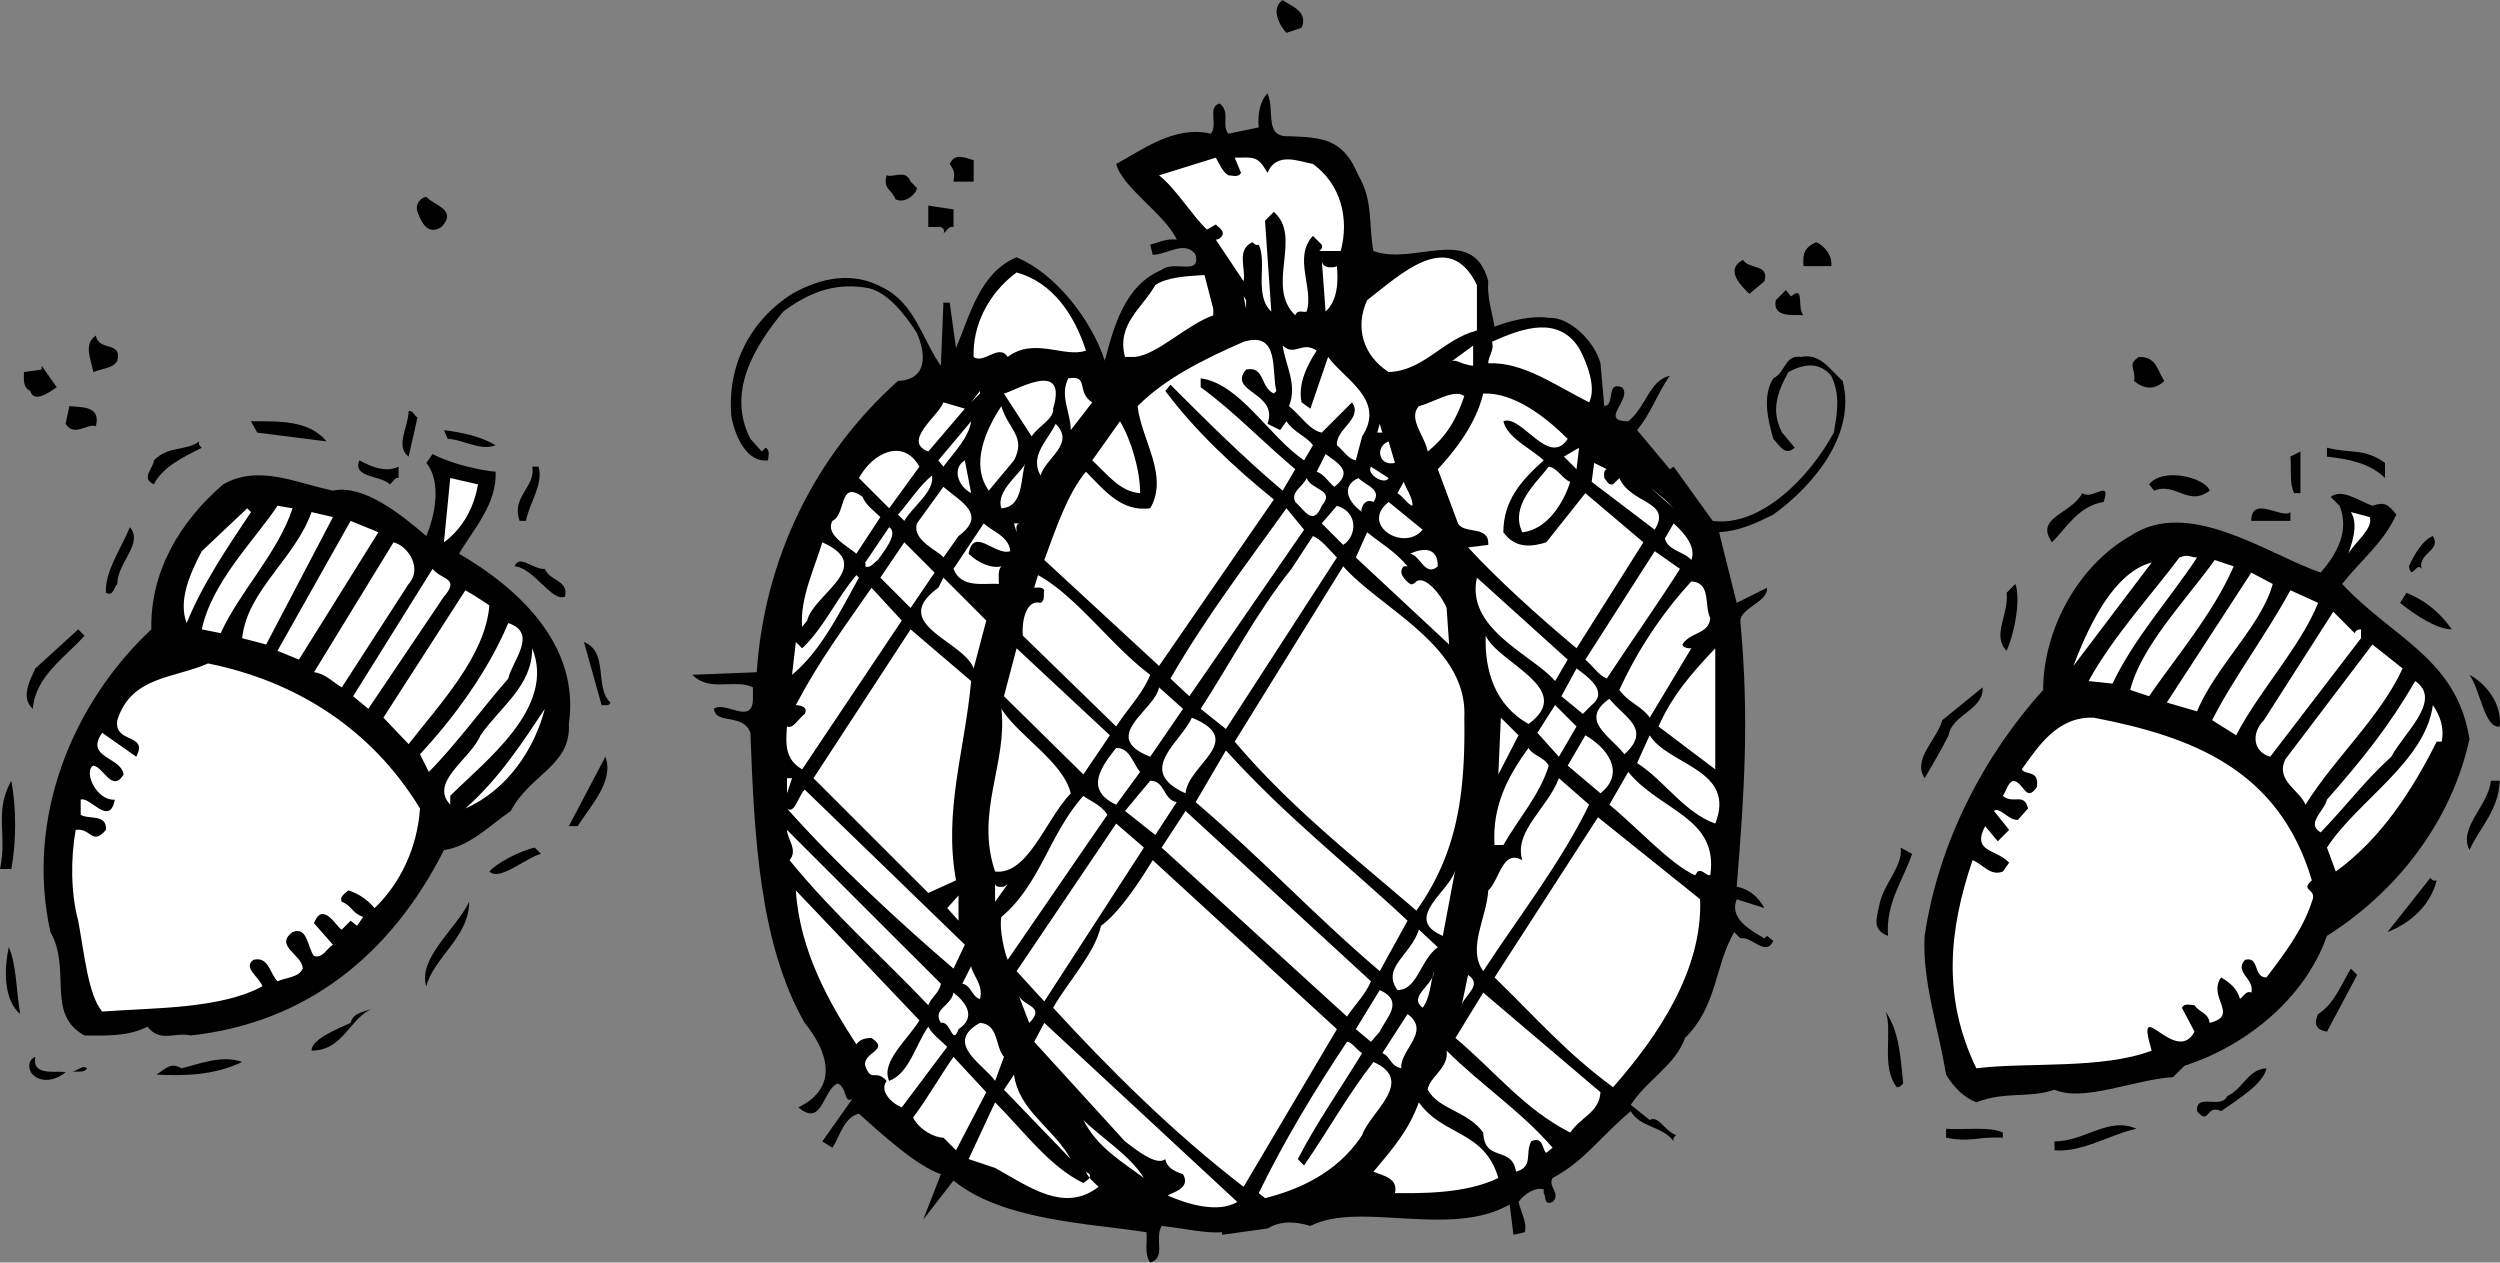 <svg xmlns="http://www.w3.org/2000/svg" width="198.22" height="100.102"><rect width="100%" height="100%" fill="#808080" stroke="none"/><path d="m103.2 2.203-1.2.399c-.5-.5-1.3-1.899-.3-2.602.402.402 2.1.8 1.5 2.203m-1 8.597c2.698.102 4.3.2 5.5 3.102 1.198 2 .8 4 1.198 6 3.204 1.2 7.903-2.199 9.102 2.399-.102 1.3.3 2.402.5 3.601 1.3-.5 3-.902 4.3-.699 1.598-.101 3.598 1.797 4.098 3.598l.301 3.402c.903-.101.102-2 1.403-1.5.898.899-1.903 2.7.5 2.7 1.398-1.102 1.699-3.301 3.296-3.602-.898 1.199-1.5 3-2.597 4.3l2.597 3.102.301-.203 3.102 4.3c3.699.5 7.597-3.3 9.597-7 .301-1.698.5-3-.199-4.5-1-1.198-2.3-.898-3.398-.3-.903 1.602-1.403 3.102-.5 4.8l1 1.2c-.801.703-1.2-.2-1.7-.7-.402-1.398-.902-3.398 0-4.8 1-.5.899-1.898 2.2-1.7 1.5-.3 2.199.903 3.3 1.903 1.098 4.2-2.3 8.297-5.5 10.598-1.601.8-2.8 1.3-4.3 1.402l1.398 5.598 2.403-1.2c.097 1.2-2.301 1.602-2.102 2.801.7 7.598.3 13.5-.3 20.899 1 .199 1.698.8 2.198 1.699l-2.199-.7c-.597 1.5 1 2.403 2.2 3.102l.203-.199.5.399c-.602 1.3-1.704-.399-2.602-.2l-.5-.5c-1.602 2.801-1.3 5.801-3.898 8.399-.801 2.199-3 3.3-4.301 5.3l1.5 1.2c.699-.399 1.199.902 2.097 1.199-.097.102-.296.203-.199.5-.8-1.2-2.699-1.098-3.398-2.398-2.5 2.101-3.602 3.898-6.2 5.3-.402.7.7 1.2 0 1.899-.703.3-.5-.399-.703-.7v-.3c-.597-.2-1.5.3-2 1 .204.8.704 1.699.5 2.402l-.898.2-.3-2.403c-4.7 2.703-11.9-.297-15.802 1.703-1-.3-2.199-.5-3.398.2l-3.602.5v-.2c-1.398.098-2.898-.3-4.796-.5-.602 1.098.398 2.5-.903 2.899-.5-.7-.199-1.602-.3-2.399C86.5 97 79.5 96.801 75.601 93.602l-2.403 3.101 1.403-3.601c-2-.7-4.704-3.2-6.5-4.801-1.204.3-1.5 1.8-2.102 2.699l-.8-.5 2.402-3.398c-.704.5-.403-.899-1.204-1.2-1.199.598-1.199 3.5-3.097 1.899 3.3-1.598 2.3-4.5.5-6.7-3.602-6.3-4-14.898-4.301-23-.602-1.601-2.7-.601-2.898-1.898.898-.703 3.199 1.5 3.097-1V54.5c-1.398-.7-3.5.402-4.8-1L60 53.3c.602-9 4.602-17.198 11.2-23.097 2.402-.101 2.198-2.203 1.5-3.8C71.8 25 70.3 23 68.601 22.8c-2.602-.399-4.602.5-6.5 1.902-2.301 2.797-4.5 6.399-2.602 10.098l.898 1 .301-.301c.403.203.2.703.2 1-1.7.203-2.598-1.898-2.899-3.398-.398-4.102 1.5-7.7 4.8-9.801 2.304-1.3 4.804-1.8 7.201-.5 2.602 1.3 3.2 4.3 4.602 6.199l.199-5h.5l.5 3.602c1.097-2.602 1.898-6 4.8-7.2 3.098 1.301 5.899 4.899 7 8.2.7-2.7 1.598-6 4.5-7.2 1-.8 3.098.5 2.7-1.199-.801-1.203-2.301 0-3.403 0l-.199-.8c.7-.2 1.301-.5 2.102-.403-.903-2-4.301-4.098-4.801-6 1.898-1 4.602-3.098 7.5-2.398.602-.7-.3-2.102.7-2.399.902.7.1 1.7.698 2.399l2.403-.5c-.102-1 .097-2.102.699-2.7.602 1.399-.3 3.5 1.7 3.399m-25 1.903v1.7h-1.598c.097-.7.097-.801-.301-1.403.398-.898 1.199-.5 1.898-.297"/><path fill="#fff" d="M97.398 13.902c.301 0 .801.2 1-.199l-.5-1.203c1.5 0 1.801-.2 2.602 1.203.7-1.703 2.5-.902 3.602-.703 2.199 1.602 2.898 4.3 2.199 6.902h-1.7c.098-.101.297-.199.2-.5l-.7-.699c-1.601 1.7.098 4.2-.5 6-.3.098-.703-.203-.902.297-2.398-2.297.602-6.2-1.699-8.2l-.7.7.5 7.203c-1.402-1.3-.3-3.902-1-5.3-.198.097-.402-.102-.5-.2-1.3.598-.5 2.098-.698 3.098L96.398 19c.301 0 .403-.2.5-.297.204-.402-.199-.601-.5-.902l-.699.402c-1.097-1-2.5-3.3-3.8-4.3l4.5-1.403c.3.5.5 1.102 1 1.402"/><path d="m72.2 14.402.5.5c0 .399-.9 1.301-1.7.899-.3-.801-1-.801-.7-1.899.598.2 1.5-.5 1.9.5M35 18c-1.102.703-1.602-.398-1.898-1.2-.204-.597.199-1.097.699-1.198.597.699 2.5 1 1.199 2.398m40.602 0c-.403-.098-.5.3-.801.5.199-.297-.2-.598-.403-.5h-.796v-1.7l2 .302V18m69.598 3.102H143c-.102-1 .102-1.5 1-1.899.7.297 1.3 1.098 1.2 1.899"/><path fill="#fff" d="M117.102 22.602v3.601c-2.704.7-4.204 3.2-7 3.297-2-1.297-2.704-3.5-1.704-5.7 2.602-2 6.5-5.8 8.704-1.198M106 21.102c.102 1.101.102 2.699-.898 3.601l-.301-4.101c0 .8 1.097.601 1.199.5"/><path d="m139.898 22.3-1.199 1c-.597-.597-2-1.898-.5-2.698.5.8 2.102.3 1.7 1.699"/><path fill="#fff" d="m109.398 21.102-.699 1 .7-1M86.102 27.8c-1.704.602-4.102-1.097-6.204.5-.699-1.097-1.898.602-2.699 0-.097-2.398 1.102-5 3.403-6.698 2.898.8 4.597 3.398 5.5 6.199M96.2 24.5v.5c-2.2.8-4.4 3.102-6.2 3.3h-.8c-.7-2.597 1.402-3.898 2.402-5.698.898-.602 2.296-.7 3.898-.801l.7 2.699"/><path d="M142.3 23.3c.7-.398.2 1.2.7 1.7-.602-.098-2.5.3-2.2-1.2l.802-.8.398.5.3-.2"/><path fill="#fff" d="m98.8 24.5-.198-1 .199.3zm26.4 3.102c.6 1.101 1.402 3.101.8 4.3-2.8-1.402-5.2-3.199-8-3.101 0-.598.5-1 .3-1.7 2.598-1.199 5.302-2 6.9.5"/><path d="M9.3 28.602c-.3.601-1.198.601-1.902.898-.199-1.098-.796-2.2.204-2.898.199 1.3 2.097.398 1.699 2"/><path fill="#fff" d="m101.2 31-.2.203c-1.102-.5-.7-2.203-2.2-1.902-1.5 1.8 2.598 1.8 1.7 4.3l1 .5.5-.699c.602.899 1.602 1.2 2.102 1.899l-.704 1.199c-2.796-1.898-5.097-6.098-8.199-6.5v.703c2.5 1.797 5.102 4.5 7.5 6.5l-1 1.7c-3.199-2.7-6.199-5.7-8.898-8.403l-.403.5c2.301 3.102 5.5 6.102 8.602 8.602L91.898 52.8l-9.097-8.399c.898-2.402 1.8-5.199 3.3-7 1.5 1.5 2.797 3.2 5.098 2.899 1.5-2.598-.699-5.399-1-8.098 2.2-2.203 5.2-3.703 8.403-5.101 2.898-.899 2.199 2.398 2.597 3.898"/><path fill="#fff" d="M104.398 27.8c-.796 1.2-1.5 2.7-1.199 4.102l.7.5 1.402-4.101c1.3 1.8 4.597 3.402 2.699 6.3l-.5 1.899c-.602-.098-1-.797-1.5-1.2-.102-1.3 2.102-2.097 1.2-3.398l-2.4 2.399c-1-.2-1.698-1.399-2.6-2.098.698-1.703-.302-3.3-.5-4.8 1 .898 1.5-.403 2.698.398M116.8 29c-1.1-.098-1.402-.7-1.902-.2l1.903-1.398V29"/><path d="M171.602 30.203c-.801.797-1.704.598-2.403 0 .2-.902-.597-1.3.403-1.902 1.398 0 1.398 1 2 1.902m-167.102.5C3.898 31.102 2.7 32 2.398 31c-.597-.297-.5-.898-.5-1.5l1.403-.2V29L4.5 30.703"/><path fill="#fff" d="m86.602 31.902-1.704 2.2c0-1.399-.898-2.7-.199-4.102 1.7-.297.602 1.102 1.903 1.902m-3.102.5c.102.801-1.2 1.399-1.7 2.2l-2.198-3.399c.898-.203 5.097-2.8 3.898 1.2m-6.5-.501.7-.902v.203zm39.102-.5c-.602 1.801-1.403 3.2-2.903 4.399-.199-1.2-1.597-2.598-.699-3.598 1.2-.3 2.8-1.402 3.602-.8M124.3 34.8c-1.5 2.302-3.698-2-5.1-1.398.3 1.301 2.1 2.098 3.198 3.098-1.796 1.602-3.199 3.203-3.199 5.703 1 1.399 2.403 1.098 3.403.797l3.097-3.898L130.301 43 125 51.402c-3.102-2.601-6.2-5.402-8.602-8l1.602-.199c.102-1.601-1.898-.8-2.398-1.703L114 37.203c1.3-1.402 3-3.5 3.602-6C120 31.102 122.5 33 124.3 34.801m-50.698.999c-2.102-.8.796-2.8 1.199-3.898l1.699.5-2.898 3.399"/><path d="M7.602 33.8c-.602-.3-1.704.903-2.403-.198l.301-1.399c1.102.098 2.5 0 2.102 1.598"/><path fill="#fff" d="m80.398 36.5-2 2.402c-1.5-2.101-.199-4.902 1-6.699.5 1.797 2 2.399 1 4.297"/><path d="m33.102 33.102-.704 3.101c-1.097-.8 0-2.402 0-3.601.301-.102.403.3.704.5M25.898 35l-5.5-.7-.5-.898c2.204 0 4.602-.101 6 1.598"/><path fill="#fff" d="m74.8 37-.402-.5L77 33.402c-.2 1.301-1.3 2.399-2.2 3.598m15.598 2.102c-1.597-.102-2.597-1.5-3.796-2.602l2.199-3.098c.898 1.5 1.597 3.899 1.597 5.7M82.5 37.703c-.898-1.601.602-2.8 1.2-4.101 1.6 1.601-.802 2.699-1.2 4.101m26.7-3.403.198-.698.204.699zm0 0"/><path d="M39.3 35.3c-1.198.5-2.698-.5-3.8-.5l-.3-.698c1.5.199 2.902.5 4.1 1.199M16 35.5c-1.398.703-3.102 1.5-3.8 2.902-1.098-.5 0-1.3 0-1.902 1.198-1.2 2.5-.7 3.6-1.5-.1.3.098.402.2.5"/><path fill="#fff" d="M110.602 36.703c-1.301.297-1.602-1.3-.5-1.703l.5 1.703M72.898 37 70.5 40.3l-2.398-2.398c1.097-2 3.5-3.199 4.796-.902M124 36.203l1.2-.703-.2 1.703Zm0 0"/><path d="M189.102 36.703v1.2c-1.204-1.2-2.903-1.5-4.602-1.7V35.5c2 .5 2.898 0 4.602 1.203m-7.204 2.399c-.398-.801-.199-1.899-.296-2.899l.796-.402v3.3h-.5M39.3 37.402c.098 2.598-1.8 4.598-2.902 6.5 4.801 2.801 9.602 7.301 8.704 13.5.199 3.301-3.102 4-4.602 6.899-1.5 1-3.2 2.8-5.3 3.101-4.2 8.301-10.9 13.7-20.098 14.7-1.204-.301-2.403.601-3.403-.7-1.597.801-3.199.7-5 .7-3.097-1.7-1-5.2-2.699-8.2-2-9 1.7-18.101 8-24-.102-4.5 2.2-8.5 5.7-11.5 2.8-1.601 5.8-.101 8.698.5 2.403-.5 5.301 1.801 7.403 3.598.597-1.398 1.3-4.2 0-5.797l.5-.703c1.5.8 3.8 1.3 5 1.402"/><path fill="#fff" d="M105.8 38.602c-.5-.399-.8-1-1.402-1.2l.704-1.402c1.097.8 2.199 1.402.699 2.602"/><path d="M31.602 37v.902c-.301-.101-.403.301-.704.5-.597-.699-3-.5-2.398-1.902.898.5 2.102 1 3.102.5"/><path fill="#fff" d="M77 39.102c-1.102-.602-1.5-2-.5-2.602l.5 2.602m2.398 1.198c-.5-1.398 1.704-2.898 1.903-3.597-.403 1.098-.102 3.5-1.903 3.598m48-3.098c-.296.098-.199.5-.199.7.2.199.301.597.7.5l.5-.5c.902 2.097 4.203 1.8 2.8 4.097l-5-3.797.2-1.5 1 .5"/><path d="M42.7 37c.402 1.402-.7 2.8-1 4.3h-.5c-.7-1.898 1.3-2.698 1-4.3h.5"/><path fill="#fff" d="M110.102 37.902c-.301.598-1.801-.3-1.403-.902l1.403.902m14.398.301c-.5 1.598-1.8 3.797-3.8 4-1-2.101 1.1-3.902 2.1-5.203.7.102 1.098 1 1.7 1.203M129.8 37l.7.703-.7-.703m-55.902.703c.204 1.297-1.5 2.399-2.199 3.598l-.5-.5c.903-1 1.7-2.301 2.7-3.098"/><path d="M175.2 38.902c-1.7 1.301-2.7-.699-4.4 0l-.402-.5c1.102-1.402 4.5-.5 4.801.5"/><path fill="#fff" d="M37.898 38.402c-.296 1.801-1.199 3.5-2.699 4.598l.5-5.098 2.2.5m66.901 1.7c-.698 1.699-1.402.3-2.1-.301-.4-.801.6-1.2.902-1.899.398 1 2.296.899 1.199 2.2m4.097-.302c-.796-.398-1.097.802-.898.802-1-.7-1.8-2-.3-2.7.6.598 1.902.899 1.198 1.899m3.102.301c-.398-.102-.7-.7-1.2-1l.5-.899c.2.598.7 1.2.7 1.899M76 42.5l-1.2 1.703c-.3-.5-2.5-1.3-2.1-2.703l2.1-2.898C76.2 39.8 78.3 40.8 76 42.5m56.7-2.2-1.9-1.698 1.2 1zm0 0"/><path d="M166.8 39.8c-2 .302-3 2.102-4.1 3.2-1.4-2 1.5-2.2 2.402-3.898.796.601 2.296-1.2 1.699.699M190 40.8c-1 2.2-2.7 3.5-4.3 5.5 4 4.302 9.1 5.903 10.1 12.302-1.402 6.398-5.6 12-11.3 15.601-1.8 5.098-6.602 8.797-11.3 10.297l-.9.902c-3.1.2-7.1 2-9.402 1-2 .7-3.898.098-6.199 1-1-.402-1.8-1.199-2.398-2.199-.602-3.703-1.903-7.402-1.7-11 1.098-7.402 4.7-14.3 9.399-19.5 0-4.703 2.7-9.8 6.898-12.203C173.5 39.402 179.7 43.902 184 45.402c1.3-1.5 2.3-3.3 1.5-5.3l-.7-.7c.9-.699 2.2.301 3.302.7.898-.301 1.199-.2 1.898.699"/><path fill="#fff" d="m69.8 41-1.902 2.902c-.699-.601-2.5-1.5-1.898-2.601 1.102-.5.5-3.301 2.398-1.899.204.598.903 1.098 1.403 1.598m42.999 1c-1.5 1.8-5-.398-2.698-2.2L112.8 42m-89.6-1.7c-1.2 3.602-4.2 6.602-5.7 9.903l-1.5-.3c.8-3.801 4.3-7.2 6-9.801l1.2.199m83.3 2.902-1.7-1.703 1.2-1.398c1.7.5 1.602 2.398.5 3.101M20.102 40.3c-2 3-4 5.903-5.301 9.102-.7-1.8.3-4 1.199-5.699l3.602-3.402.296.3.204-.3M94.3 55.203l-1.5-1.402c2.9-5 5.9-8.899 9.2-13.5L103.398 42l-9.097 13.203"/><path d="M181.602 41.3H178.5c0-2.097 2.5-.097 3.102-.698v.699"/><path fill="#fff" d="m21.102 51.102-1.903-.5c.403-3.801 4.2-6.301 5.5-10l1.7.398-5.297 10.102M187.898 41c.301.902-1.199 2-1.699 2.902.102-.402.903-2.199.2-3.3l1.5.398M23.7 52.3l-1.7-.698L27.8 41.3l2.2.902L23.7 52.3m56.402-8.597c-1.204.399-2.903-2-3.301.2.699.699 1.8 1.199 2.597 1-.296.3-.199.898-.199 1.398-1.097-.098-3 .402-3.597-1.2L78 41.5c.602.602 2 1 2.102 2.203M80.8 41.5c-.3.102-.198.5-.198.703l-.204-.703h.403m53.301 2.902c-.602-.699-1.801-.699-2.102-1.699l.7-1.203c.902.8 1.8 1.902 1.402 2.902"/><path d="M9.3 46.3c-.3.302-.3 1-.902.7-.097-1.7 1.204-3.5 1.903-5.2 1.097 1.302-1 2.802-1 4.5"/><path fill="#fff" d="M69.602 44.402c-.301.2-.602.7-1 .5.097-.3-.102-.402-.204-.5l.204.2L70.5 41.8c.8.5-.5 2-.898 2.601m42 .501h-.301c-.5.5.097 1.098.5 1.399.199.101.398-.098.5-.2.699-.5 2 1.102 2.398 2.102l.2 2.899-7.399-6.899.898-2c1.102.899 2.204 1.5 3.204 2.7m-5.602-.7-8.8 13.598-2-1.598c2.402-3.703 4.402-7.601 7.198-11.101l-.199-.2.2.2 1.703-2.602c.699.3 1.296 1.102 1.898 1.703"/><path d="M192.898 42.5c.704 1.203-1.199 1.3-.898 2.602-.398-.602-.8 1-1-.2.398-.902 1.102-2.101 1.898-2.402"/><path fill="#fff" d="m32.398 46.3-5.296 8.2c-.704-.398-1.301-1.098-2.204-1.2L31.2 43c1.2.3 2.301 2.102 1.2 3.3M64 49.203l-.398.5c-.204-2.203 1-4.703 1.597-6.703C69.5 44.902 64.5 47.102 64 49.203m8.2-1-2.4-2.402L71.7 43l2.402 2.402-1.903 2.801M114 44.902c-1 .899-1.398-.902-2.2-1 1.098-.5 2.2-.5 2.2 1m19.2.2c-1.7 2.699-3.9 5.8-5.802 8.699-.699-.301-1.097-1-1.699-1.5l5.5-8.598 2 1.399m41.001-.899c-2.098 3.2-5 6.399-6.7 10L165.602 54c1.898-3.5 5.199-7.098 7.199-9.797.699-.3.898 0 1.398 0"/><path d="M44.8 47.3c-1 .5-2.5-2.3-4-2.398.4-1 1.5.301 2.4.2.402 1 1.902.898 1.6 2.199"/><path fill="#fff" d="M177.102 44.902c-1.602 3.7-4.5 7.098-6.704 10.301l-1.5-.5c.903-3.5 4.403-7.101 6.704-10.3l1.5.5M164.398 52.8c1.102-2.898 3.102-7.398 6.204-8.198l-6.204 8.199m-48.296 4.101c.097 6.2-.602 10.801-3.801 15.301-5.102-4.402-10-8.203-14.403-13.402l8.602-13.899c3 3.399 9.898 6.301 9.602 12M35.2 47.3l-6 8.903-1.2-1 6.3-10.101c.7.898 2.2.699.9 2.199m145-1.001c-.9 3.302-4.5 6.5-6 10.102l-2.4-.699 6.7-10.3 1.7.898M68.102 45.8c-1.5 2.7-3 5.802-5.301 7.7l.3-2.598.5.5c1.7-1.601 2.7-3.902 4.297-5.8l.204.199M91.2 53.5c-.598 1.5-1.802 2.703-2.7 4.102l-7.398-7.2c-.102-1 .199-2.902 1.398-2.601.398-.2.2-.7.3-1-.198-.301-.5-.2-.8-.2l.3-1c3.098 1.7 5.9 5.7 8.9 7.899m-14-.5c-.802-2.2-6.802-3.5-2.802-6.398l.403-.801 3.398 3.402-1 3.797m46.101 1c-1.8-2.098-7.1-4.098-6.198-8.2l7.199 6.5-1 1.7m12.301-5c-.102 1.3-1.602 1.102-2.204 2.102.102.3.5.3.704.3l-3.301 5.5c-.602-.902-1.7-1.199-2.403-2.199a33.06 33.06 0 0 1 5.704-8.601c1.597.101 1 1.898 1.5 2.898"/><path d="M159.102 51.602c-1.204-1.2.199-2.899 0-4.602l.699-.7c.398 1.2 0 3.7-.7 5.302"/><path fill="#fff" d="M63.602 61c-1.403-.797-1.301-2.098-1.204-3.398.5.199.801-.5 1.403-1 .398-.7-.801-.7-.7-.7 1.899-3.601 3.797-6.101 6-9.3l2.399 2.601L63.602 61M38.8 48c-.3 4-4 7.902-6.402 11l-2-2.098 6.5-10.101c.704.402 1.301.8 1.903 1.199m144.999-.2c-1.402 3.5-4.698 7-6.5 10.5l-1.902-1.198c1.602-3.2 4.301-6.801 6.204-10.301l2.199 1"/><path d="M194.398 49.902c-1.199 0-3-1.199-4.097-2.101l.5-.801c1.5.602 2.699 1.602 3.597 2.902"/><path fill="#fff" d="M186.7 50.203c.1-.203.198-.3.5-.3v.699L180 60c-1.398-.398-1.5-1.898-.5-2.898L185 48.5l1.7 1.703M40.3 53.8c-2.1 2.403-4.198 5.302-6.3 7.403l-.7-1.402c2.7-2.899 5.4-6.598 7-10.399 2.4.801.302 3 0 4.399"/><path d="M6.7 50.402c-1.5 1.7-3.9 3.2-4.098 5.801-1-.902-.204-2.3.199-3.203l3.398-3.098.5.5"/><path fill="#fff" d="M77 54c-.5 5.5-2.2 10.3-1.2 15.8l-2.198 1-9.102-9.097 7.7-11.8L77 54m44.2 3.402c-2.7-1.5-3.5-4.3-3.4-7 1 2.2 7.2 4.2 3.4 7"/><path d="M48.398 55.703c-.097.297-.398.2-.699.2l-1.398-5c2 .8.8 3.597 2.097 4.8"/><path fill="#fff" d="M190.5 53c-1.8 3.902-5.398 7.102-7.7 10.8-.5-1.198-2.402-1.898-1.6-3.597l6.902-9.101L190.5 53M35.7 63.102v.699C34 62 37.3 60.203 38.101 58.3c1.597-2.301 4.097-3.899 4.097-6.899 1.903 4.7-3.699 8.899-6.5 11.7m50.2-1.699-6.296-6.199 1-3.8L88 58.3l-2.102 3.101m45.602-3.799c1.102-2.5 2.7-4.301 4.5-6.2V61l-4.5-3.398m-98.2 6.5c-.198 3-1.5 5.898-3.6 7.898-.5-.598-1.302-1.2-2.098-1.398-.301.3-.704.5-.5.898.796.3.796.902 1.699 1.203l-.5.7-.5-.403-.7.703c-.3 0-1.5-2.402-2.203-.5l1.5 1.7c-.5.3-.796 1.097-1.5.898-.5-.598-.5-2.399-1.699-1.899C21.7 75 24 75.703 24 76.801c-.3.699-1.3.699-2 1-.602-.598-.7-2-1.898-1.7-.903.602.5 1.399.699 2.102-3.301 1.797-8.602 1.7-12.7 2C7 78.903 6.7 75.703 6.2 73c-.597-2.2-.597-5-.199-7.2 1.2-.198 1.3 1.302 2.398 0 .102-1.3-1.398-.8-2-1.198v-1.2c.704-.3 2.301 2.2 2.704 0-1.5.098-2.5-2.3-1.704-2.699.801.098 1.5 2.2 2.403.7-.2-1.403-3.102-1.301-1.7-3.301l2.7 1.898c1-1.898-1.801-1-1.5-2.898 1.097-3.5 4.5-3.301 7.199-4.5 6.898 1.398 12.898 5.101 16.8 11.5m92.899-8.2-.7.7-1.7-1.399L125 53c.8.602 2.602 1.8 1.2 2.902"/><path d="M198.2 57.602c-1.2.199-1.5-2.801-2.4-4.102 1.302.703 2.598 2.3 2.4 4.102"/><path fill="#fff" d="M189.602 60c-2.102 1.902-3.403 3.703-5.602 6-1.2-.7.3-1.7.5-2.598 2.898-3.3 4.898-5.8 7-9.402 2.2 1.5-.898 4.102-1.898 6M91.2 60c-4.098-1.598.402-3.7.698-5.5l1.903 1.703L91.199 60"/><path d="M154.5 58.3c-.602 1.2-1.2 2.2-1.898 3.403-1-1.5 1-3.101 1.398-4.601l3.2-2.602c.1 1.8-2.4 2.102-2.7 3.8"/><path fill="#fff" d="M128.8 59.8c-1.198-1.5-3.6-2.698-1.198-4.398 1.199 1.5 3.398 2.399 1.199 4.399m-5.199.199-1.704-1.898 1.403-2.2 1.699 1.7L123.602 60m70-1.2h-.403c-1.898 3.802-4.398 7.7-8 10.302l-.699-1.899c2.398-3.703 7.8-6.8 8.398-11.3.602.898.903 1.8.704 2.898M36.898 64.102c2.704-2.399 4.5-5.2 6.301-7.899-.8 3.098-2.898 6.399-6.3 7.899m47.999-1.2c-2 2.098-3.398 6.5-6 6.2-1.597-4.7 1-8.602.5-12.899 1.403 2.2 4.903 4.2 5.5 6.7M94 62.902c-4-1.8-.398-4 .5-6 4.398 1.801-.3 3.7-.5 6m24.8-1.5.2-4.5 1.398 1.399zm64.5 8.398c-1 .903.5.602 0 1.7-.698 2.203-2.3 4.3-3.6 6-1.098 0-.5-1.7-1.7-1.398-.898 1 .8 1.5.5 2.601-.398-.203-.602.297-.898.5-.204-.8-.801-1.3-1.5-1.703-1.102 1.602 1.5 3-.903 3.602-.097-.801-.8-.801-1.199-1.399-.3 0-.8-.203-1 .2l1 1.898c-1.5 2.8-4.8-3.2-3.398 1.5-3.903 1.5-9.903.902-13.903 1.402-2.699-5.601-2.199-10.902-.3-16.5.8.297 1.402 1.297 2.402.899l.5-.7c-1-1.101-3-.8-1.903-2.902l1 1.203.903-.902-1.2-1.5c.399-.399 1.2.8 1.899.699l.8-.898c-.3-1.301-1.198-.301-2-1 .302-.399.302-.899.802-1.2.898.098 1 1.801 1.898.5.2-1.402-.898-.902-1.2-1.402 1.302-1.797 2.802-4.2 5.7-4.098 7.8 1.5 14.7 4.098 17.3 12.899m-56.402-6.899-2.597-2.199 1.398-2.402c1.602.902 3.301 2.902 1.2 4.601M136 65.3c-2.5-.898-4-3.398-6.2-4.8l1-2.2c1.5 2.403 6.9 2.7 5.2 7m-45.602-4.097L88.5 63.801c-2.602-1.2-1.102-3.098 0-4.5 1.102 0 1.3 1.199 1.898 1.902m32.402-.5c-.698 2.297-2.402 4.2-3.6 6.297h-.7c-.2-3 1-5.398 2.7-7.7.3.602 1.198.7 1.6 1.403M111.602 73l-2.204 4c-5.5-4.7-9.097-8.7-14.597-13.398l2.398-4.102c4.801 5.3 9.602 9 14.403 13.5"/><path d="M45.8 65.5h-.698L48 60c.7 1.902-1.102 3.8-2.2 5.5"/><path fill="#fff" d="M135.602 69.402c-.403 0-.602-.5-1-.3l-.204.3c-2-.902-4.699-3.902-6.796-5.601l1.5-2.598c2.5 3.098 7.199 3.598 6.5 8.2m-73.204-6.501v-1.199h.403zM126 63.8c-2.3 4.7-5.602 8.903-8.398 13.2-1.301-1.797.296-4.297.398-6.398.898-.801 1.102-3.301 2.7-2.399-.7-2.3 2-4.101 2.902-6.5L126 63.801"/><path d="M.898 68.902H0c.602-2.8-.5-4.5.898-7 .403 2.2.403 4.801 0 7"/><path fill="#fff" d="m93.3 63.602-1.698 2.601-2.403-1.902 2-2.399c1.2 0 1 1.5 2.102 1.7"/><path d="M198.2 61.902c-.098 2.399-1.598 3.7-2.4 5.5-.902-1.8 1.5-3.5 1.7-5.5h.7"/><path fill="#fff" d="M75.602 76.8c-4.204-3.597-9.301-8.3-13.204-12.698.602.5.903-1 1.403-1.5l12.699 12.3-.898 1.899M87.8 64.602l-7.902 11.5c-.199-.399-.699-2.399-.5-3.399 3.102-2.601 3.801-6.601 6.5-9.601.5.398 1.403.699 1.903 1.5M108.7 77.8c-.4 1-1.302 1.903-1.9 2.802L92.103 67.203 94 64.301l14.7 13.5m26.1-6.501c.2 5.602-3.3 10.802-6.902 14.903C124.2 83.5 121.7 80.602 118.5 77.5l8.2-12.7 8.1 6.5m-52 8.102L80.603 77 88.5 65.3l2.2 1.903-7.9 12.2M74.602 78c-.102.703-.801 1.102-1 1.703-3.704-3.902-7.5-7.203-11-11.5.699-.8-.204-1.703-.204-2.402L74.602 78"/><path d="M42.898 67.703c-1.199.297-3.296 2.2-4.097 1.399.5-.602 2.3-1.602 3.597-1.899l.5.5m108.704 0c-.704 2.098-2.102 3.899-1.903 6.5-1.3-.5-.898-1.402-.699-2.402.3-1.7 1.898-3.098 1.7-4.598l.902.5"/><path fill="#fff" d="M98.602 94.102C93 89.8 87.898 84.703 83.5 79.902c1.2-2.101 3.3-4.3 3.8-6.5 1.4-1 3-3.402 4.098-5.199L106 81.602l-7.398 12.5m89.5-25.899L186 70.301l2.102-2.098m-73.704 6c-3.296-1.402.704-3.601 1-5.3l-1 5.3"/><path d="M193.2 69.8c-.5 2-2.098 3.403-3.9 4.102l3.4-4.3c.1.101.198.3.5.199"/><path fill="#fff" d="m79.602 70.3.296-.198-1 1.398v-1.398c.102.3.5.199.704.199m-6.704 10.601c-.898 1.5-3.097 3.301-2.398 4.801 1.602-.601 2.102-2.902 3.102-4.3.296.597 1 1.097 1.5 1.597L71.5 87.8c-.8-.3-1.8-1.3-1.2-2.097-.902-1-1.198.2-1.698-1.203-.204-1.098 2-1.2.5-2.2-.5 0-.903.102-1.204.5-2.097-3.198-4.5-7.398-4.796-12.198l9.796 10.3M75.102 72 76 71v2zm0 0"/><path d="M33.8 78.203c-.698-2.203 2.4-4.601 3.4-6.703 0 2.8-2.802 4.402-3.4 6.703"/><path fill="#fff" d="M114 75.102c-1.398 1-1.602 3.398-3.2 3.398-1.3-1.797 1.098-2.797 1.7-4.797l1.5 1.399"/><path d="M1.602 80.402C.3 79.301.3 76.902.699 75.102c.602 1.3.602 3.601.903 5.3"/><path fill="#fff" d="M77.7 79.203c-.598-.101-.7-1.101-1.4-1.203l.7-1.398c.102.699 1 1.5.7 2.601"/><path d="m186.898 77.3-2.398 4.5c-.5-.097-1.2-.3-.7-1.398 1.302-.8 1.9-2.5 2.598-3.601l.5.5"/><path fill="#fff" d="M112.8 79.902c-1.198-.902.9-1.8.9-2.902-.302 1-.302 2.102-.9 2.902m3.098-.199.5-2.402c1.204.8-.296 1.601-.5 2.402m-6.5 2.097-.699.802-1.199-1 1.898-3.102c2 .902.5 2.203 0 3.3M76 81.602c-.5 1.398-.602-.7-1.398-.5-.704-1.102.796-1.301 1-2.399.898.7 1.898 1.899.398 2.899m50.898 5c-.097 1.601-1.5 1.898-2.398 3.199-3.7-1.899-5.898-4.801-9.102-7.5l2.204-3.598 9.296 7.899m-45.098-5.7-.198.2L80.8 79c.5.8 1.898.8 1 1.902"/><path d="M24.7 83.3c0-.898 2-1.698 3.1-2.198.2-.899 1.302-.899 1.9-1.2-2 .7-2.4 3.399-5 3.399m126.198 2.601c-.097.098-.199.301-.5.301-1.296-1.601-.296-4.5-.898-6 1.102 1.598 1.2 3.7 1.398 5.7"/><path fill="#fff" d="M111.102 84.703c-.903-.203-.801-.902-1.5-1.203l2-3.098c1.898 1.399-.602 2.801-.5 4.301m-31.5-.903-.704 1.903c-.898-1.3-4.097-3-1.199-4.601 1.5.101 1.2 1.898 1.903 2.699m18.5 11.499c-1.5.903-3.903.2-5.5-.5.097-.198 1.898-.5 1.199-1.698-.602-.2-1.301-.5-1.403-1.2-.699.598-2.398-.8-3.199-1.402L82 82.602l.8-1.5L98.103 95.3M108 83.5c-1.7 2.8-3.602 5.5-5.102 8.402l.5.5c2-2.902 3.403-5.5 5.5-8.199 3.403 1.5-.296 4-.898 5.797-2 3.102-5.3 4.402-7.7 5l-.5-.398c2-4.102 4.4-8.102 7-12 .4 0 .7.601 1.2.898m15.102 7.5-.5.402c-.301-.101-.204-1.402-1.204-.902-.5 1 .204 2-1.199 2.402-.3-2.101-2.5-.699-2.597-3.101-1.204-1.7-3.5-1.801-4.403-3.399.102-1 1.7-1.699 1.5-3.101 2.7 2.699 5.903 4.8 8.403 7.699"/><path d="M5.2 85c-.5.5-1.802 1-2.598.203-.403-.402-.403-1.203.199-1.402C2.5 85.3 4.3 84.902 5.199 85m14.001-.797c-2.302 1.098-4.7 1.098-6.802 1 .801-.5 1.102-1 2-.5 1.301-.3 3.204-1.101 4.801-.5"/><path fill="#fff" d="m75.8 91.203-1-1c-.698 0-1.902-.601-2.402-1.601 1.204-1.602 2.204-3.399 3.204-4.801l2.597 2.8-2.398 4.602"/><path d="M6.898 84.703c-.199.399-.796.2-1.199.297.403-.098.903-.598 1.2-.297m172.801 0c-.2 1.2-2.302 2.5-3.598 3.399-1.204-.602-.903 1.199-1.903 0-.097-1.5 1.903-.102 2.403-1.2 1.296-.601 1.597-2.101 3.097-2.199"/><path fill="#fff" d="m84.898 91.902-5.296-5.5.796-1.199c.403 2.899 3.102 4.2 4.5 6.7m1 1.897c.204-.198.602-.3.5-.698l-.296-.2c.199.5.597.801 1 1.2-2.704 2.101-5.5 0-8.204-1.5l-2.097-.7 2.097-4.5c2.204 2.2 4.301 5.098 7 6.399m32.902-.399c-2.698 1.301-6.3 1.2-8.198 1.2.296-1.2-1-1.399-1.704-1.7 1.602-1.902 2.801-3.3 3.602-5.5 1.898 2.7 5.2 2.2 6.3 6m-28.1 0C89.101 92.203 87 91 85.897 88.801c1.403 1.402 3.704 2.8 4.801 4.601"/><path d="M158.8 89.8v.403c-2.1-.101-2.5.399-4.5 0V89.5c1.5.102 3.5-.2 4.5.3m10.598-.3c-2 .402-4.296 1.902-6.5 1.703V90.5c2.403 0 4.301-2 6.5-1"/></svg>
